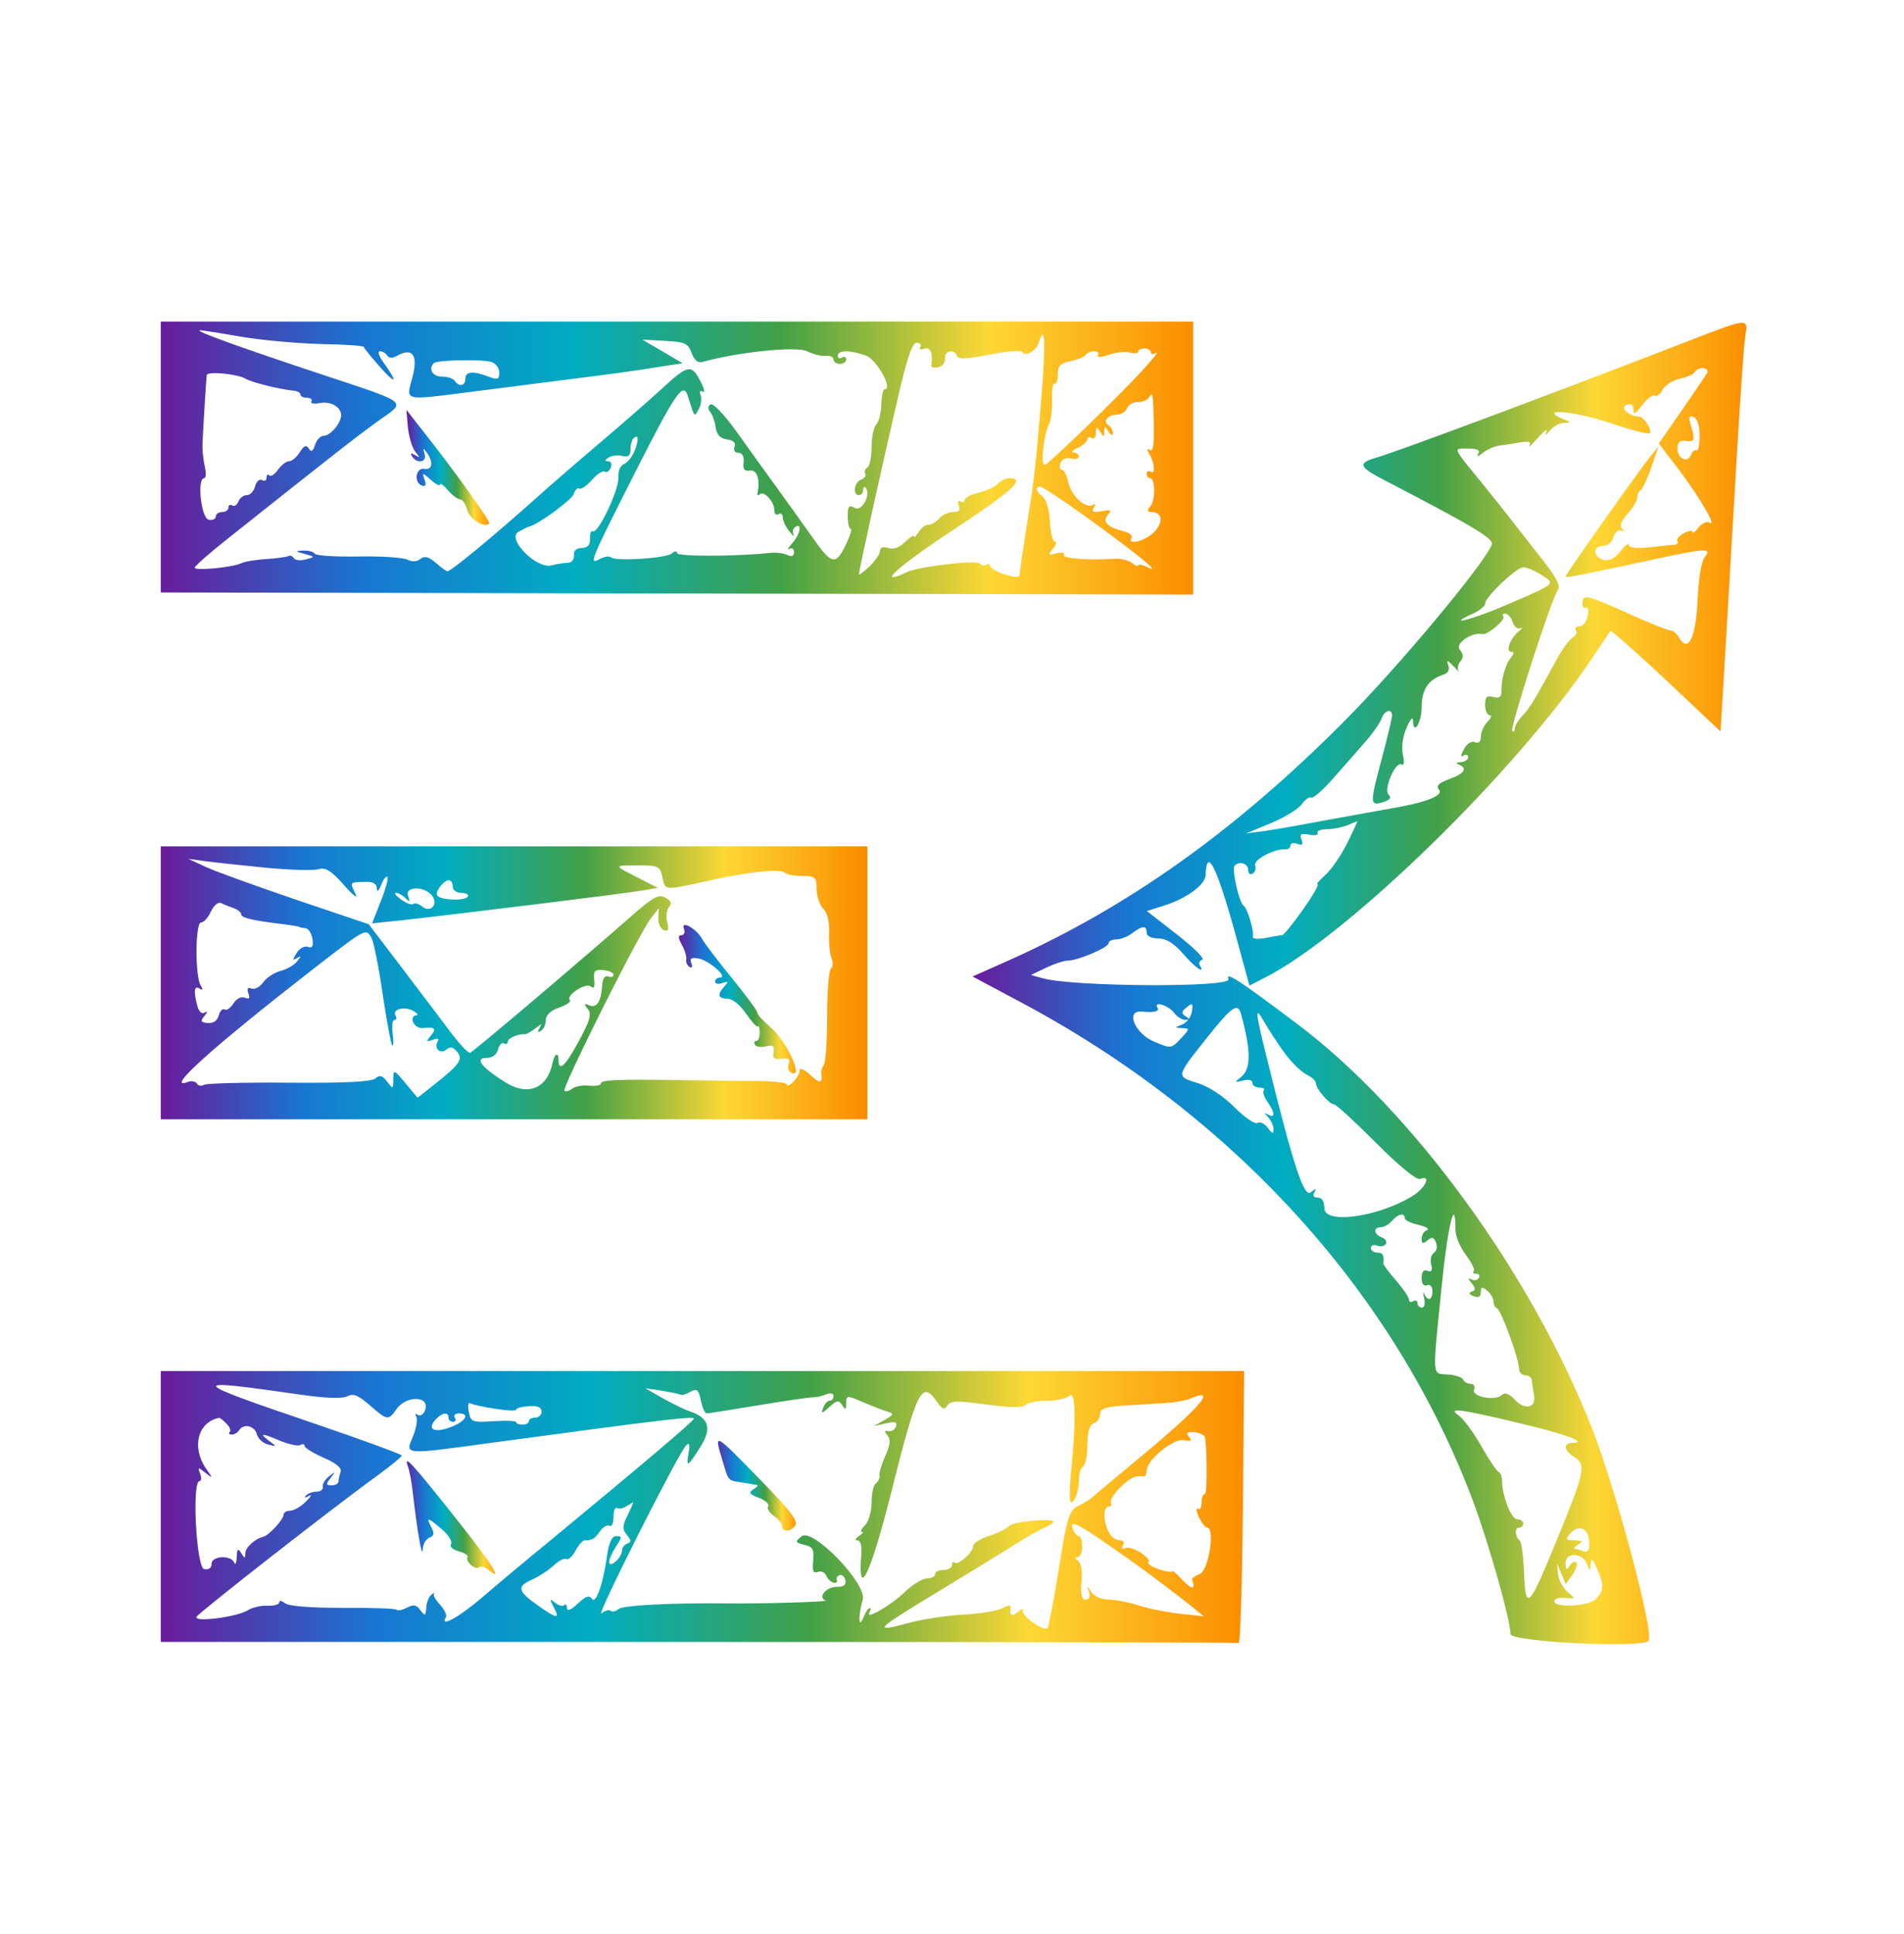 <?xml version="1.0" standalone="no"?>
<!DOCTYPE svg PUBLIC "-//W3C//DTD SVG 20010904//EN" "http://www.w3.org/TR/2001/REC-SVG-20010904/DTD/svg10.dtd">
<svg version="1.0" xmlns="http://www.w3.org/2000/svg"
 width="100%" height="100%" viewBox="0 0 450 457"
 preserveAspectRatio="xMidYMid meet">
<defs>
    <linearGradient id="gSmooth" x1="0%" y1="0%" x2="100%" y2="0%">
        <stop offset="0%" style="stop-color:#6a1b9a;stop-opacity:1" />
        <stop offset="20%" style="stop-color:#1976d2;stop-opacity:1" />
        <stop offset="40%" style="stop-color:#00acc1;stop-opacity:1" />
        <stop offset="60%" style="stop-color:#43a047;stop-opacity:1" />
        <stop offset="80%" style="stop-color:#fdd835;stop-opacity:1" />
        <stop offset="100%" style="stop-color:#fb8c00;stop-opacity:1" />
    </linearGradient>
</defs>

<g transform="translate(0,457) scale(0.05,-0.05)"
fill="url(#gSmooth)" stroke="none">
<path d="M760 6980 l0 -640 2440 -5 2440 -5 0 645 0 645 -2440 0 -2440 0 0
-640z m378 569 c98 -17 269 -32 380 -35 111 -2 202 -8 202 -14 0 -5 37 -50 81
-100 76 -84 79 -66 6 35 -17 25 -22 45 -11 45 12 0 27 -9 34 -20 8 -13 25 -14
44 -3 76 43 103 7 76 -99 -31 -117 -53 -112 300 -67 132 17 344 44 470 60 221
28 270 35 434 61 l73 11 -95 56 -96 56 107 -6 c95 -5 109 -11 126 -57 12 -33
30 -49 50 -43 168 47 445 76 496 51 30 -15 71 -25 90 -22 19 2 35 -5 35 -17 0
-11 14 -21 30 -21 17 0 30 10 30 21 0 12 -9 16 -20 9 -11 -7 -20 -3 -20 9 0
27 57 27 132 1 52 -18 131 -160 89 -160 -7 0 -14 -32 -15 -72 -1 -40 -12 -82
-24 -94 -12 -12 -22 -60 -22 -107 0 -46 -9 -90 -20 -97 -12 -7 -16 -20 -10
-29 5 -9 -4 -22 -20 -28 -33 -13 -41 -73 -10 -73 11 0 20 10 20 23 0 13 5 19
11 13 29 -29 -16 -115 -49 -97 -29 16 -35 9 -35 -40 0 -33 7 -59 14 -59 8 0
-4 -35 -25 -79 -47 -94 -65 -90 -156 40 -38 54 -115 161 -170 237 -55 76 -143
198 -195 271 -53 73 -105 127 -116 120 -13 -8 -14 -21 -2 -36 11 -13 22 -45
26 -73 5 -35 21 -52 54 -57 30 -4 42 -16 35 -35 -6 -16 1 -28 18 -28 19 0 28
-17 25 -45 -4 -33 4 -43 30 -39 33 5 49 -42 36 -106 -3 -11 2 -14 10 -6 19 19
69 -34 69 -74 0 -18 9 -27 20 -20 11 7 20 0 20 -15 0 -15 14 -45 31 -66 18
-22 27 -28 20 -15 -6 13 -3 29 9 36 33 20 23 -34 -15 -77 -19 -22 -25 -34 -13
-27 12 7 21 0 21 -16 0 -18 -10 -23 -31 -13 -18 9 -54 13 -82 10 -153 -17
-440 -18 -440 -1 0 11 -10 10 -25 -2 -28 -23 -267 -38 -287 -18 -8 7 -30 4
-51 -7 -55 -30 -52 -21 161 400 192 379 231 438 252 373 35 -110 31 -105 53
-66 11 20 15 50 9 66 -7 18 -3 25 10 17 12 -7 7 15 -11 49 -42 82 -59 79 -180
-33 -57 -52 -188 -167 -292 -255 -104 -88 -239 -205 -300 -260 -206 -184 -407
-350 -424 -350 -5 0 -30 18 -55 40 -34 29 -53 34 -72 19 -16 -14 -39 -15 -62
-4 -20 10 -124 17 -232 15 -108 -2 -200 4 -206 13 -6 10 -30 16 -54 15 -40 -2
-40 -3 6 -16 50 -14 50 -14 5 -26 -25 -7 -50 -4 -56 6 -7 10 -18 15 -25 10 -8
-4 -55 -11 -104 -14 -50 -3 -104 -12 -120 -20 -42 -20 -220 -37 -220 -21 0 7
70 69 155 136 492 391 612 485 712 557 136 97 159 79 -289 228 -376 125 -581
199 -553 201 8 1 95 -13 193 -30z m3784 -293 c-29 -350 -33 -378 -71 -616 -17
-104 -30 -200 -31 -213 0 -17 -18 -18 -70 -2 -38 12 -70 30 -70 40 0 9 -8 12
-19 6 -10 -6 -23 -4 -28 5 -12 19 -286 -12 -346 -40 -153 -72 -45 26 221 201
282 186 344 243 262 243 -15 0 -40 -12 -55 -28 -15 -15 -56 -33 -91 -41 -35
-8 -64 -23 -64 -34 0 -11 -9 -14 -20 -7 -11 7 -14 -1 -8 -19 9 -22 0 -31 -27
-31 -22 0 -51 -13 -65 -30 -14 -16 -37 -30 -51 -30 -15 0 -36 -16 -47 -35 -12
-19 -21 -28 -21 -20 -1 8 -19 -3 -42 -26 -27 -27 -55 -37 -80 -29 -25 8 -39 3
-39 -14 -1 -14 -23 -47 -50 -73 -28 -26 -50 -43 -50 -37 0 16 112 524 183 829
44 191 69 265 90 265 16 0 24 -9 17 -20 -7 -11 1 -14 19 -8 28 11 43 -23 33
-79 -2 -9 13 -13 32 -9 20 4 35 23 33 42 -3 38 45 47 57 11 6 -16 48 -14 153
7 80 16 149 22 155 13 15 -25 66 4 79 46 29 93 33 0 11 -267z m518 219 c0 -9
11 -11 25 -3 14 8 -17 -30 -68 -86 -124 -134 -435 -434 -458 -443 -22 -8 -6
146 20 194 9 19 16 71 14 116 -2 46 4 79 12 74 8 -5 15 14 15 42 0 42 12 54
60 64 34 7 66 20 72 30 6 9 24 17 40 17 17 0 25 -9 18 -19 -6 -11 14 -11 50 2
34 12 79 17 101 11 21 -6 39 -4 39 5 0 8 14 14 30 14 17 0 30 -8 30 -18z
m-3116 -46 c20 -7 36 -29 36 -50 0 -33 -7 -35 -51 -19 -73 28 -109 25 -109
-10 0 -34 -31 -40 -50 -10 -7 11 -34 20 -61 20 -44 0 -66 36 -38 64 15 15 230
19 273 5z m-1163 -79 c27 -17 162 -50 224 -56 19 -1 35 -10 35 -18 0 -9 14
-16 31 -16 17 0 27 -8 21 -17 -6 -10 11 -13 39 -8 55 11 107 -22 101 -64 -6
-39 -53 -91 -83 -91 -15 0 -32 -19 -40 -43 -10 -31 -18 -35 -29 -17 -12 19
-23 15 -43 -17 -15 -24 -37 -43 -51 -43 -13 0 -36 -18 -52 -40 -15 -22 -34
-34 -41 -27 -7 8 -13 3 -13 -11 0 -13 -10 -18 -21 -11 -12 7 -27 -6 -33 -29
-6 -23 -23 -42 -39 -42 -16 0 -33 -13 -40 -30 -6 -16 -19 -25 -29 -19 -10 6
-18 2 -18 -10 0 -11 -13 -21 -30 -21 -16 0 -30 -10 -30 -21 0 -12 -15 -19 -34
-15 -35 6 -56 196 -21 196 9 0 10 25 3 55 -7 30 -12 78 -11 105 4 94 18 310
20 327 3 20 145 6 184 -17z m4293 -210 c2 -97 -3 -137 -18 -127 -15 9 -16 4
-5 -15 26 -41 32 -102 9 -88 -11 7 -20 3 -20 -9 0 -11 7 -21 16 -21 25 0 26
-103 2 -133 -18 -21 -16 -27 7 -27 51 0 55 -53 7 -98 -43 -41 -126 -60 -103
-24 6 10 -9 23 -34 30 -81 21 -105 45 -79 78 20 24 16 27 -29 18 -40 -7 -49
-3 -37 16 10 16 8 21 -4 14 -33 -21 -102 42 -116 106 -7 33 -21 60 -31 60 -10
0 -12 14 -6 32 8 19 27 27 50 21 20 -5 37 -1 37 9 0 10 -11 19 -25 19 -14 1
-5 11 20 23 25 12 45 30 45 40 0 10 9 13 20 6 11 -7 20 4 20 24 1 30 4 31 20
6 17 -27 19 -27 20 0 1 27 3 27 20 0 12 -18 20 -20 20 -6 0 13 -9 29 -20 36
-29 18 -4 50 39 50 20 0 42 14 48 30 7 17 29 30 51 30 22 0 45 9 52 20 19 31
20 28 24 -120z m-2453 -128 c-11 -29 -34 -58 -51 -65 -18 -7 -29 -33 -27 -64
3 -59 -97 -269 -121 -254 -8 5 -14 -11 -13 -35 1 -30 -11 -43 -39 -44 -26 0
-39 -13 -37 -35 1 -20 -11 -35 -30 -35 -18 0 -52 -6 -76 -12 -70 -19 -213 125
-157 158 22 12 45 24 50 25 38 6 203 126 212 154 6 20 18 31 26 26 9 -5 36 13
60 41 24 27 51 45 60 39 10 -6 23 3 29 19 7 17 1 30 -13 30 -17 1 -16 6 3 18
15 9 44 13 65 7 28 -7 38 1 38 29 0 22 6 45 13 53 25 24 28 -1 8 -55z m2141
-321 c233 -168 356 -269 283 -232 -25 12 -45 16 -45 9 0 -7 -13 -2 -29 11 -16
13 -54 23 -85 20 -124 -8 -248 2 -237 19 6 10 -9 13 -34 7 -40 -11 -42 -8 -18
22 16 18 19 33 9 33 -10 0 -21 43 -23 95 -3 55 -17 104 -34 117 -32 25 -38 48
-12 48 10 0 111 -67 225 -149z"/>
<path d="M1928 7121 c5 -45 20 -97 35 -116 23 -28 23 -30 -1 -16 -19 12 -24
10 -14 -6 23 -37 72 -28 59 12 -9 30 -7 30 11 5 32 -45 26 -82 -13 -76 -40 7
-50 -66 -10 -79 17 -6 21 4 12 28 -13 35 -11 35 30 -1 23 -21 43 -31 43 -22 0
9 17 -3 37 -27 21 -24 47 -43 58 -43 11 0 26 -22 33 -49 11 -44 81 -88 104
-65 9 8 -155 237 -315 440 l-76 97 7 -82z"/>
<path d="M7980 7528 c-691 -267 -1368 -520 -1475 -551 -89 -26 -82 -44 40
-107 411 -213 517 -276 507 -303 -36 -93 -444 -581 -701 -839 -515 -517 -1019
-875 -1587 -1129 l-167 -74 227 -121 c1010 -538 1768 -1374 2138 -2356 75
-201 178 -565 178 -631 0 -37 631 -68 653 -31 26 41 -155 716 -268 1004 -287
731 -849 1502 -1395 1912 -279 210 -338 248 -323 210 15 -40 -730 -36 -876 4
l-58 16 71 34 c40 19 86 34 104 34 47 0 192 62 192 82 0 10 16 18 36 18 20 0
54 13 75 29 49 37 69 38 69 4 0 -17 22 -28 54 -28 38 0 74 -22 118 -72 56 -66
108 -101 79 -55 -6 10 -1 22 12 26 13 5 -41 58 -119 119 l-143 111 84 27 c105
33 192 98 194 143 4 138 53 41 143 -288 l64 -234 76 39 c393 201 1183 972
1539 1501 47 71 88 132 92 136 3 4 122 -101 263 -233 l257 -242 24 404 c13
221 37 628 53 903 16 275 34 529 40 565 15 83 14 83 -270 -27z m88 -153 c-8
-14 -63 -94 -121 -178 l-106 -153 97 -127 c102 -136 180 -271 142 -247 -12 8
-35 -3 -51 -23 -15 -20 -28 -30 -28 -21 -1 8 -19 6 -42 -6 -22 -12 -36 -29
-30 -38 5 -8 -2 -16 -15 -17 -13 0 -67 -6 -119 -12 -61 -6 -95 -2 -95 11 0 12
-18 -1 -40 -29 -27 -35 -53 -48 -80 -41 -51 13 -53 66 -2 66 21 0 42 18 48 40
6 22 22 37 37 33 15 -3 20 -3 12 2 -24 13 -18 36 25 85 22 25 40 57 40 71 0
14 7 29 15 32 8 4 31 52 50 107 l35 100 -41 -50 c-57 -71 -399 -555 -399 -565
0 -8 73 7 440 86 214 47 253 49 221 10 -19 -22 -32 -98 -37 -212 -9 -179 -45
-248 -89 -170 -9 17 -27 31 -38 31 -12 0 -102 36 -199 80 -198 89 -218 94
-218 49 0 -17 8 -27 17 -21 10 6 13 -11 8 -39 -5 -27 -23 -49 -39 -49 -15 0
-23 -8 -17 -19 7 -10 -1 -26 -16 -35 -15 -9 -47 -52 -71 -96 -107 -197 -134
-241 -167 -274 -19 -20 -35 -47 -35 -59 0 -13 -5 -18 -12 -12 -12 13 187 631
217 669 13 17 -12 63 -78 146 -53 68 -120 152 -148 189 -28 36 -87 110 -130
163 -147 180 -142 168 -70 168 45 0 59 -7 48 -25 -9 -15 -1 -14 21 4 20 16 55
32 79 35 24 3 68 10 99 15 40 8 52 4 43 -14 -7 -14 11 2 40 35 30 33 48 47 41
30 -9 -20 -3 -18 16 5 16 19 45 36 66 36 36 2 36 3 -2 18 -127 53 50 39 214
-16 101 -34 188 -57 194 -51 14 13 -27 78 -50 79 -48 1 -93 43 -60 55 22 9 32
2 33 -22 0 -26 10 -21 41 21 23 30 49 50 59 45 9 -6 26 6 38 28 11 21 48 45
81 52 33 7 65 21 71 32 18 28 74 22 57 -7z m-34 -295 c0 -43 -7 -74 -15 -69
-8 5 -20 -5 -26 -21 -16 -41 -64 -18 -64 31 0 29 11 39 40 35 42 -6 45 3 22
79 -10 34 -7 42 15 34 17 -7 28 -40 28 -89z m-747 -658 c66 -43 75 -36 -166
-141 -162 -70 -298 -104 -154 -39 29 14 53 34 53 45 0 31 146 170 180 172 17
0 56 -16 87 -37z m-137 -222 c7 -22 23 -35 36 -29 13 7 10 0 -7 -15 -41 -34
-64 -96 -36 -96 15 0 15 -9 -1 -28 -26 -31 -46 -102 -45 -159 1 -27 -10 -34
-38 -27 -31 8 -39 0 -39 -38 0 -26 10 -48 21 -48 12 0 8 -14 -10 -31 -17 -18
-31 -49 -31 -70 0 -24 -10 -34 -28 -27 -17 7 -39 -7 -52 -33 -16 -30 -17 -39
-2 -30 12 7 22 4 22 -8 0 -11 -16 -22 -35 -23 -21 -1 -25 -5 -10 -11 44 -18
27 -44 -44 -69 -51 -19 -64 -32 -49 -50 23 -28 -61 -61 -228 -89 -57 -10 -194
-35 -304 -55 -110 -21 -240 -44 -290 -51 l-90 -12 118 49 c65 27 131 68 146
90 16 22 36 36 44 31 9 -5 53 33 99 85 46 52 115 130 153 174 39 44 75 96 81
115 13 38 49 48 49 13 0 -12 -23 -108 -51 -213 -55 -206 -54 -216 12 -195 29
10 37 20 23 34 -26 26 33 160 61 143 12 -7 14 12 6 47 -7 35 -1 85 18 127 17
41 30 54 30 33 2 -73 41 -9 41 66 0 80 32 128 99 150 26 8 35 23 27 46 -10 27
-5 26 26 -6 21 -23 31 -32 23 -22 -8 11 -4 31 8 46 16 19 15 34 -3 56 -24 28
57 84 106 73 25 -6 114 70 100 84 -7 7 -3 13 9 13 12 0 28 -18 35 -40z m-782
-1045 c-29 -58 -75 -125 -103 -150 -28 -25 -45 -45 -37 -45 8 0 -23 -54 -70
-120 -46 -66 -90 -120 -98 -120 -8 0 -44 -6 -78 -13 -35 -7 -62 -4 -60 5 7 27
-26 137 -44 148 -21 14 -57 175 -42 189 22 23 64 10 64 -20 0 -17 10 -25 21
-18 12 7 17 25 12 39 -10 26 89 79 142 76 14 -1 25 7 25 18 0 11 15 15 32 8
24 -9 29 -4 20 20 -10 26 -3 31 37 23 27 -5 45 -2 39 8 -6 9 15 18 46 18 31 1
74 10 96 19 22 9 42 18 45 19 3 0 -18 -46 -47 -104z m-818 -802 c13 -18 37
-33 52 -33 22 1 23 4 2 17 -21 13 -20 22 5 42 27 23 31 20 25 -20 -4 -25 -25
-53 -46 -61 -37 -15 -37 -15 0 -17 37 -1 36 -4 -6 -49 -46 -49 -46 -49 -129
-14 -89 38 -134 148 -57 141 60 -6 87 1 75 19 -20 33 54 10 79 -25z m317 -8
c48 -177 47 -260 -4 -298 -29 -22 -27 -24 12 -14 27 7 45 3 45 -11 0 -12 15
-22 33 -22 19 0 28 -6 21 -13 -7 -7 1 -31 17 -54 36 -51 38 -80 4 -61 -20 11
-20 8 0 -13 14 -15 25 -40 25 -57 0 -23 -6 -21 -27 7 -15 21 -37 31 -49 24
-12 -8 -60 25 -108 73 -51 52 -121 98 -171 114 -107 33 -108 28 35 209 125
157 151 175 167 116z m203 -179 c33 -45 80 -92 105 -104 25 -12 45 -30 45 -41
0 -27 64 -101 87 -101 9 0 98 -82 197 -181 109 -110 192 -177 208 -171 58 22
25 -46 -41 -84 -165 -98 -411 -130 -411 -54 0 32 -11 50 -31 50 -20 0 -26 9
-16 25 11 20 8 20 -17 0 -32 -27 -82 124 -208 635 -56 226 -57 250 -12 170 19
-33 61 -98 94 -144z m570 -783 c0 -10 29 -24 65 -32 36 -8 54 -19 40 -25 -14
-5 -25 -23 -25 -40 0 -24 6 -26 28 -8 21 18 30 15 40 -11 7 -19 3 -40 -10 -48
-13 -8 -19 -33 -13 -55 7 -29 3 -38 -17 -30 -19 7 -28 -4 -28 -34 0 -28 10
-41 26 -34 15 5 25 -6 25 -28 0 -43 -22 -50 -39 -13 -6 14 -7 5 0 -20 6 -26 1
-45 -11 -45 -11 0 -21 10 -21 21 0 12 -9 16 -20 9 -11 -7 -20 -3 -20 8 0 11
-28 52 -61 90 -34 39 -61 75 -60 81 4 39 -2 51 -29 51 -16 0 -30 10 -30 22 0
12 13 17 29 11 17 -6 35 -3 42 8 6 11 -3 25 -20 31 -38 15 -41 48 -3 48 15 0
38 14 52 30 27 33 60 40 60 13z m240 -57 c0 -29 22 -81 49 -117 27 -35 44 -70
37 -77 -7 -6 -2 -12 12 -12 13 0 19 -9 12 -20 -7 -12 -23 -14 -36 -6 -16 9
-15 2 2 -18 20 -25 20 -34 1 -40 -17 -6 -13 -13 9 -22 23 -9 34 -3 34 19 0 26
5 27 30 7 17 -14 30 -37 30 -51 0 -14 7 -29 16 -32 20 -9 104 -239 104 -284 0
-18 14 -33 30 -33 17 0 31 -11 31 -25 1 -14 6 -44 10 -68 12 -61 -43 -74 -91
-22 -27 29 -47 36 -61 22 -30 -30 -144 -8 -131 25 6 16 -2 28 -17 28 -15 0
-31 9 -34 19 -4 11 -36 22 -72 25 -77 5 -75 -27 -31 410 29 293 66 445 66 272z
m326 -918 c201 -48 300 -86 229 -87 -47 -1 -44 -35 5 -66 58 -36 52 -68 -72
-371 -142 -348 -156 -364 -164 -179 -3 79 -12 148 -20 154 -23 18 -26 61 -4
61 11 0 20 9 20 20 0 11 -13 20 -29 20 -28 0 -71 111 -71 183 0 19 -7 37 -16
40 -9 4 -46 59 -82 122 -35 63 -84 129 -108 146 -55 39 10 30 312 -43z m306
-554 c2 -41 -6 -53 -27 -45 -15 6 -34 11 -42 11 -7 0 1 9 17 20 24 16 21 19
-17 20 -41 0 -44 5 -22 31 39 47 89 27 91 -37z m-10 -106 c15 -37 15 -37 17 2
2 30 10 23 31 -26 33 -75 32 -101 -7 -142 -32 -34 -196 -42 -196 -10 0 12 23
19 51 16 51 -5 51 -5 12 28 -22 19 -42 57 -45 84 l-5 50 21 -49 20 -48 32 45
c17 24 25 50 18 58 -7 7 -22 0 -32 -17 -15 -23 -18 -21 -19 13 0 54 81 51 102
-4z"/>
<path d="M760 4495 l0 -645 1670 0 1670 0 0 645 0 645 -1670 0 -1670 0 0 -645z
m497 544 c114 -11 226 -14 249 -7 32 10 59 -6 119 -74 43 -49 68 -68 56 -44
-28 58 -29 56 39 58 42 2 60 -7 61 -30 1 -20 9 -14 21 16 10 26 23 43 29 38 6
-6 -8 -58 -31 -115 l-41 -105 125 13 c241 26 1087 130 1156 143 l70 12 -95 48
c-117 60 -117 58 5 58 92 0 100 -4 111 -55 14 -65 5 -65 224 -16 195 43 336
57 357 35 8 -8 45 -14 81 -14 61 0 67 -5 67 -61 0 -34 14 -76 31 -93 20 -20
30 -61 28 -114 -2 -45 3 -99 11 -119 9 -20 8 -43 -2 -50 -10 -7 -18 -107 -18
-223 0 -115 -7 -220 -16 -233 -8 -12 -14 -30 -12 -40 8 -48 -7 -50 -52 -7 -28
26 -50 36 -50 22 0 -14 -13 -38 -30 -55 -16 -16 -30 -22 -30 -13 0 9 -65 17
-145 17 -80 1 -235 2 -345 4 -307 5 -390 2 -390 -16 0 -9 -25 -13 -55 -10 -30
3 -66 -3 -80 -14 -14 -11 -31 -16 -37 -10 -13 13 358 754 410 817 l36 45 -2
-47 c-1 -25 11 -50 26 -56 21 -7 25 3 16 37 -7 26 -3 58 8 72 15 17 10 30 -18
45 -31 17 -59 1 -167 -94 -221 -195 -739 -634 -755 -640 -8 -3 -52 44 -97 104
-45 60 -149 198 -232 307 l-150 197 -347 117 c-190 65 -382 134 -426 155 l-80
37 80 -11 c44 -6 173 -20 287 -31z m883 -89 c0 -17 18 -30 41 -30 23 0 36 -8
30 -18 -12 -20 -122 -17 -143 4 -16 15 28 74 54 74 10 0 18 -13 18 -30z m-99
-41 c34 -42 -6 -87 -47 -52 -15 12 -33 17 -40 11 -6 -7 -32 2 -57 20 -25 18
-37 32 -25 32 11 0 31 -11 45 -25 20 -20 23 -18 12 10 -17 46 74 49 112 4z
m-936 -61 c19 -7 35 -20 35 -29 0 -17 56 -30 200 -47 39 -5 72 -10 75 -13 3
-2 16 -5 30 -6 14 -2 28 -25 32 -51 5 -34 -1 -45 -22 -37 -15 6 -39 -7 -53
-29 -20 -33 -20 -37 2 -24 21 13 21 10 0 -16 -14 -18 -50 -38 -79 -45 -29 -8
-66 -32 -81 -54 -16 -22 -40 -35 -55 -29 -18 7 -23 0 -15 -22 9 -24 4 -30 -17
-21 -17 6 -40 -5 -54 -28 -13 -21 -32 -34 -41 -28 -10 6 -22 -7 -28 -28 -6
-24 -25 -38 -51 -36 -34 3 -37 9 -17 33 16 20 16 25 1 16 -13 -8 -27 5 -34 31
-19 70 -15 99 10 83 16 -10 18 -5 6 14 -28 44 -26 298 1 298 13 0 34 23 47 52
14 29 34 46 48 40 14 -7 41 -18 60 -24z m652 -143 c10 -19 34 -138 52 -265 19
-126 39 -234 45 -240 6 -5 7 19 2 55 -5 36 -1 65 9 65 9 0 12 9 5 20 -19 30
42 46 84 22 20 -11 25 -21 12 -21 -14 -1 -20 -15 -13 -32 7 -17 27 -29 44 -28
60 6 68 -1 40 -35 -24 -29 -23 -32 9 -20 22 8 31 6 24 -6 -21 -33 10 -65 39
-41 19 16 33 13 51 -9 30 -36 14 -60 -106 -155 l-80 -63 -57 68 c-56 67 -57
67 -58 19 0 -47 -2 -47 -29 -11 -22 29 -35 33 -56 15 -19 -16 -147 -22 -408
-20 -209 2 -390 -3 -402 -10 -12 -8 -27 -5 -33 6 -7 10 -25 14 -42 8 -116 -45
108 157 591 533 253 196 251 195 277 145z m1143 -172 c0 -9 -11 -13 -25 -8
-15 6 -26 -9 -28 -38 -5 -79 -25 -112 -60 -99 -27 11 -28 8 -9 -16 20 -24 12
-53 -41 -151 -65 -121 -97 -150 -97 -88 0 37 -20 26 -28 -16 -25 -122 -117
-160 -225 -91 -112 70 -145 114 -88 114 28 0 49 15 55 40 6 22 19 35 28 29 10
-6 18 -3 18 7 0 18 53 40 82 36 6 -1 28 12 49 28 29 23 33 24 20 2 -12 -19
-10 -24 6 -14 13 8 23 31 23 51 0 24 23 45 63 59 35 12 58 28 51 35 -22 21 74
85 98 65 16 -13 21 -3 17 31 -5 42 2 50 43 46 26 -2 48 -12 48 -22z"/>
<path d="M3233 4750 c6 -16 1 -30 -12 -30 -16 0 -16 -12 2 -45 14 -25 23 -56
21 -68 -3 -13 4 -30 15 -37 12 -7 16 1 9 18 -9 23 0 28 34 22 51 -10 142 -90
102 -90 -13 0 -24 -9 -24 -19 0 -11 16 -14 35 -7 29 10 30 7 10 -15 -36 -39
-31 -59 14 -59 23 0 60 -30 87 -70 26 -38 52 -66 56 -61 5 5 9 -8 9 -30 0 -21
-7 -39 -16 -39 -10 0 -12 -8 -6 -18 6 -10 30 -13 53 -7 32 8 40 2 35 -27 -6
-29 3 -37 38 -32 32 5 42 -2 33 -23 -6 -16 -2 -34 8 -40 70 -44 -14 145 -96
214 -33 28 -60 58 -60 67 0 9 -54 82 -121 164 -66 81 -129 164 -140 184 -26
49 -103 92 -86 48z"/>
<path d="M760 2020 l0 -640 2540 0 c1397 0 2547 -2 2555 -5 8 -3 17 285 20
640 l6 645 -2561 0 -2560 0 0 -640z m658 529 c124 -18 201 -20 224 -8 28 15
52 5 110 -46 79 -69 84 -69 122 -15 48 68 161 63 135 -6 -7 -19 -23 -28 -34
-21 -12 8 -15 4 -7 -9 7 -12 0 -54 -16 -93 -37 -88 -48 -87 363 -31 829 112
965 128 965 115 0 -10 -243 -216 -667 -566 -120 -98 -273 -226 -340 -284 -107
-91 -197 -139 -165 -88 6 9 -7 35 -27 58 -21 22 -35 46 -30 53 5 7 -1 5 -12
-5 -12 -9 -23 -37 -24 -61 -3 -40 -6 -41 -28 -12 -18 26 -33 28 -63 12 -21
-11 -44 -16 -49 -10 -6 6 -121 10 -256 9 -153 0 -255 8 -272 22 -15 12 -27 14
-27 4 0 -10 -25 -17 -55 -16 -30 2 -73 -8 -95 -22 -53 -32 -258 -58 -241 -30
14 22 644 515 848 662 67 49 122 94 122 100 1 5 -181 72 -404 148 -615 209
-620 218 -77 140z m1800 -1 c4 -4 24 2 45 14 32 17 39 11 50 -41 7 -34 19 -61
27 -61 8 0 117 17 242 38 126 21 242 38 258 38 17 -1 46 6 65 14 21 8 35 5 35
-8 0 -12 -8 -22 -18 -22 -10 0 -24 -15 -31 -34 -11 -29 -7 -28 29 4 36 33 45
34 61 9 15 -24 18 -23 19 6 0 42 2 42 84 6 36 -15 84 -34 106 -41 38 -12 37
-14 -10 -42 l-50 -28 58 13 c44 10 55 6 47 -15 -5 -15 -22 -25 -36 -22 -19 5
-20 -1 -4 -20 16 -19 13 -45 -10 -96 -17 -38 -30 -81 -28 -93 2 -13 -5 -30
-16 -37 -12 -7 -21 -47 -21 -90 0 -43 -14 -91 -31 -109 -18 -17 -24 -31 -15
-31 9 0 3 -9 -14 -20 -17 -11 -20 -20 -7 -20 15 0 22 -27 18 -69 -17 -218 43
-94 140 289 125 497 146 538 218 435 25 -36 36 -39 49 -18 14 23 47 24 183 5
112 -15 173 -16 187 -2 11 11 57 20 102 20 45 0 93 11 106 24 28 28 31 -120 7
-359 -8 -80 -8 -145 -1 -145 19 0 38 55 38 110 0 26 9 53 20 60 11 7 20 53 20
102 0 61 10 93 30 101 17 6 30 26 30 44 0 26 25 34 115 40 63 4 151 9 195 12
44 3 95 12 114 20 138 60 50 -41 -254 -292 -110 -91 -204 -170 -210 -176 -5
-6 -33 -23 -61 -37 -46 -24 -54 -48 -94 -298 -24 -149 -48 -275 -53 -281 -18
-17 -130 62 -117 84 7 11 -3 9 -21 -6 -31 -26 -43 -18 -36 23 1 9 -16 6 -40
-7 -23 -12 -106 -26 -185 -30 -79 -4 -196 -22 -260 -40 -172 -46 -160 -34 147
152 154 93 318 194 365 224 47 30 105 63 130 74 25 11 45 24 45 28 0 20 -192
2 -210 -19 -11 -13 -54 -34 -95 -47 -41 -13 -75 -35 -75 -48 0 -30 -72 -94
-88 -78 -7 6 -12 1 -12 -12 0 -12 -18 -23 -40 -23 -22 0 -40 -9 -40 -20 0 -11
-17 -20 -38 -20 -21 0 -69 -29 -106 -65 -65 -63 -191 -135 -166 -95 7 11 7 20
1 20 -7 0 -20 -20 -30 -45 -23 -57 -25 5 -3 85 21 75 -238 342 -289 299 -32
-26 -31 -29 13 -40 40 -9 47 -22 42 -75 -5 -49 0 -61 22 -53 16 6 34 -3 41
-20 11 -30 58 -46 48 -16 -3 8 4 18 15 21 11 3 23 -8 26 -25 5 -21 -8 -31 -42
-31 -50 0 -90 -51 -51 -64 19 -7 -308 -16 -473 -14 -253 3 -484 -9 -505 -26
-14 -12 -32 -16 -39 -9 -7 7 -26 1 -43 -12 -32 -27 365 761 401 795 15 14 18
3 11 -35 -13 -73 -5 -70 56 27 56 89 40 139 -54 169 -21 7 -76 34 -123 60
l-84 48 80 -12 c44 -7 83 -16 88 -19z m-878 -66 c55 -9 100 -11 100 -4 0 7 27
14 60 16 41 3 60 -5 60 -25 0 -16 -13 -29 -30 -29 -16 0 -30 -7 -30 -17 0 -9
-13 -16 -30 -16 -16 0 -30 5 -30 11 0 7 -48 9 -107 5 -102 -6 -108 -4 -117 45
-6 28 -2 46 7 40 9 -6 62 -18 117 -26z m-220 -42 c0 -11 10 -20 21 -20 12 0
16 9 9 20 -7 11 2 20 19 20 48 0 37 -31 -20 -57 -91 -41 -140 -22 -85 33 29
29 56 31 56 4z m-1050 -28 c16 -15 23 -33 16 -40 -7 -6 -3 -12 9 -12 13 0 28
9 35 20 21 34 73 22 84 -18 5 -21 29 -43 53 -49 42 -11 42 -10 4 18 -49 37
-34 37 57 -2 41 -16 82 -25 93 -18 10 6 19 4 19 -5 0 -9 41 -34 91 -56 58 -25
86 -49 79 -66 -5 -15 -10 -36 -10 -46 0 -10 -15 -18 -32 -18 -28 0 -29 5 -5
35 24 32 24 32 -7 8 -19 -15 -33 -37 -30 -50 2 -13 -11 -23 -30 -23 -18 0 -41
-9 -50 -18 -9 -11 -3 -12 14 -2 17 9 10 -3 -14 -27 -24 -24 -58 -43 -75 -43
-17 0 -31 -9 -31 -20 0 -22 -71 -98 -95 -103 -38 -8 -85 -50 -85 -77 -1 -27
-3 -27 -20 0 -15 24 -20 20 -21 -20 -1 -27 -7 -39 -12 -25 -15 37 -107 32
-107 -6 0 -20 -14 -29 -35 -25 -37 7 -59 416 -22 416 9 0 10 16 3 35 -12 32
-10 32 24 5 37 -29 37 -28 4 19 -70 102 -39 220 62 240 4 0 19 -11 34 -27z
m4623 -59 c12 -12 15 -273 3 -273 -9 0 -16 -19 -16 -41 0 -23 -8 -36 -18 -30
-10 6 -8 -11 5 -39 13 -27 30 -50 39 -50 39 0 7 -204 -35 -219 -22 -9 -39 -21
-36 -28 18 -47 -2 -47 -45 -1 -27 30 -50 48 -50 42 0 -7 -27 -2 -61 9 -34 12
-56 26 -51 32 19 18 -76 81 -106 69 -18 -7 -23 -2 -14 13 9 14 2 23 -16 23
-17 0 -40 17 -51 39 -27 50 -27 121 0 121 12 0 16 8 10 18 -5 9 13 41 42 70
49 48 74 60 112 54 8 -1 15 11 15 27 0 50 125 153 175 145 38 -7 42 -4 20 22
-20 24 51 21 78 -3z m-2726 -374 c-26 -51 -26 -66 -4 -93 21 -25 22 -34 2 -41
-14 -5 -25 -20 -25 -34 0 -14 -13 -37 -30 -51 -41 -34 -40 6 2 71 29 44 29 49
2 49 -22 0 -35 -28 -45 -95 -18 -132 -53 -231 -72 -200 -11 17 -29 11 -66 -24
-32 -30 -51 -38 -51 -21 0 15 -6 21 -13 14 -7 -8 -27 -2 -43 11 -27 22 -27 19
-7 -20 32 -59 16 -57 -78 10 -93 66 -97 87 -23 120 31 14 76 43 101 66 24 23
51 36 60 31 9 -6 29 12 43 39 15 27 34 49 43 49 36 0 48 7 73 43 15 21 35 32
45 26 11 -6 19 12 19 41 0 29 7 48 16 43 9 -6 29 -2 45 8 16 10 31 19 32 19 2
0 -10 -27 -26 -61z m2264 -135 c134 -91 304 -218 409 -302 l50 -41 -110 12
c-60 6 -149 24 -196 39 -47 15 -112 28 -144 28 -33 0 -68 15 -81 35 -21 33
-22 33 -11 0 6 -21 0 -35 -16 -35 -19 0 -25 24 -20 84 5 52 -2 90 -17 100 -17
10 -17 15 -2 16 12 0 22 23 22 50 0 28 -7 50 -15 50 -9 0 -21 14 -27 30 -19
48 11 36 158 -66z"/>
<path d="M1928 2210 c8 -22 19 -80 24 -130 20 -173 43 -310 46 -264 1 25 15
50 32 57 22 8 24 20 9 49 -27 50 -17 48 50 -10 31 -26 50 -57 43 -69 -8 -13 8
-27 37 -35 28 -7 46 -19 41 -28 -12 -20 40 -64 56 -47 7 7 27 1 44 -13 72 -60
18 26 -152 240 -212 267 -251 310 -230 250z"/>
<path d="M3412 2247 c34 -112 25 -102 98 -114 33 -5 65 -11 70 -12 6 -1 -3
-10 -19 -20 -24 -15 -19 -23 26 -40 30 -11 50 -29 44 -40 -6 -10 5 -30 26 -45
21 -14 38 -35 39 -45 2 -32 36 -34 61 -4 19 22 -13 65 -164 220 -216 222 -218
224 -181 100z"/>
</g>
</svg>